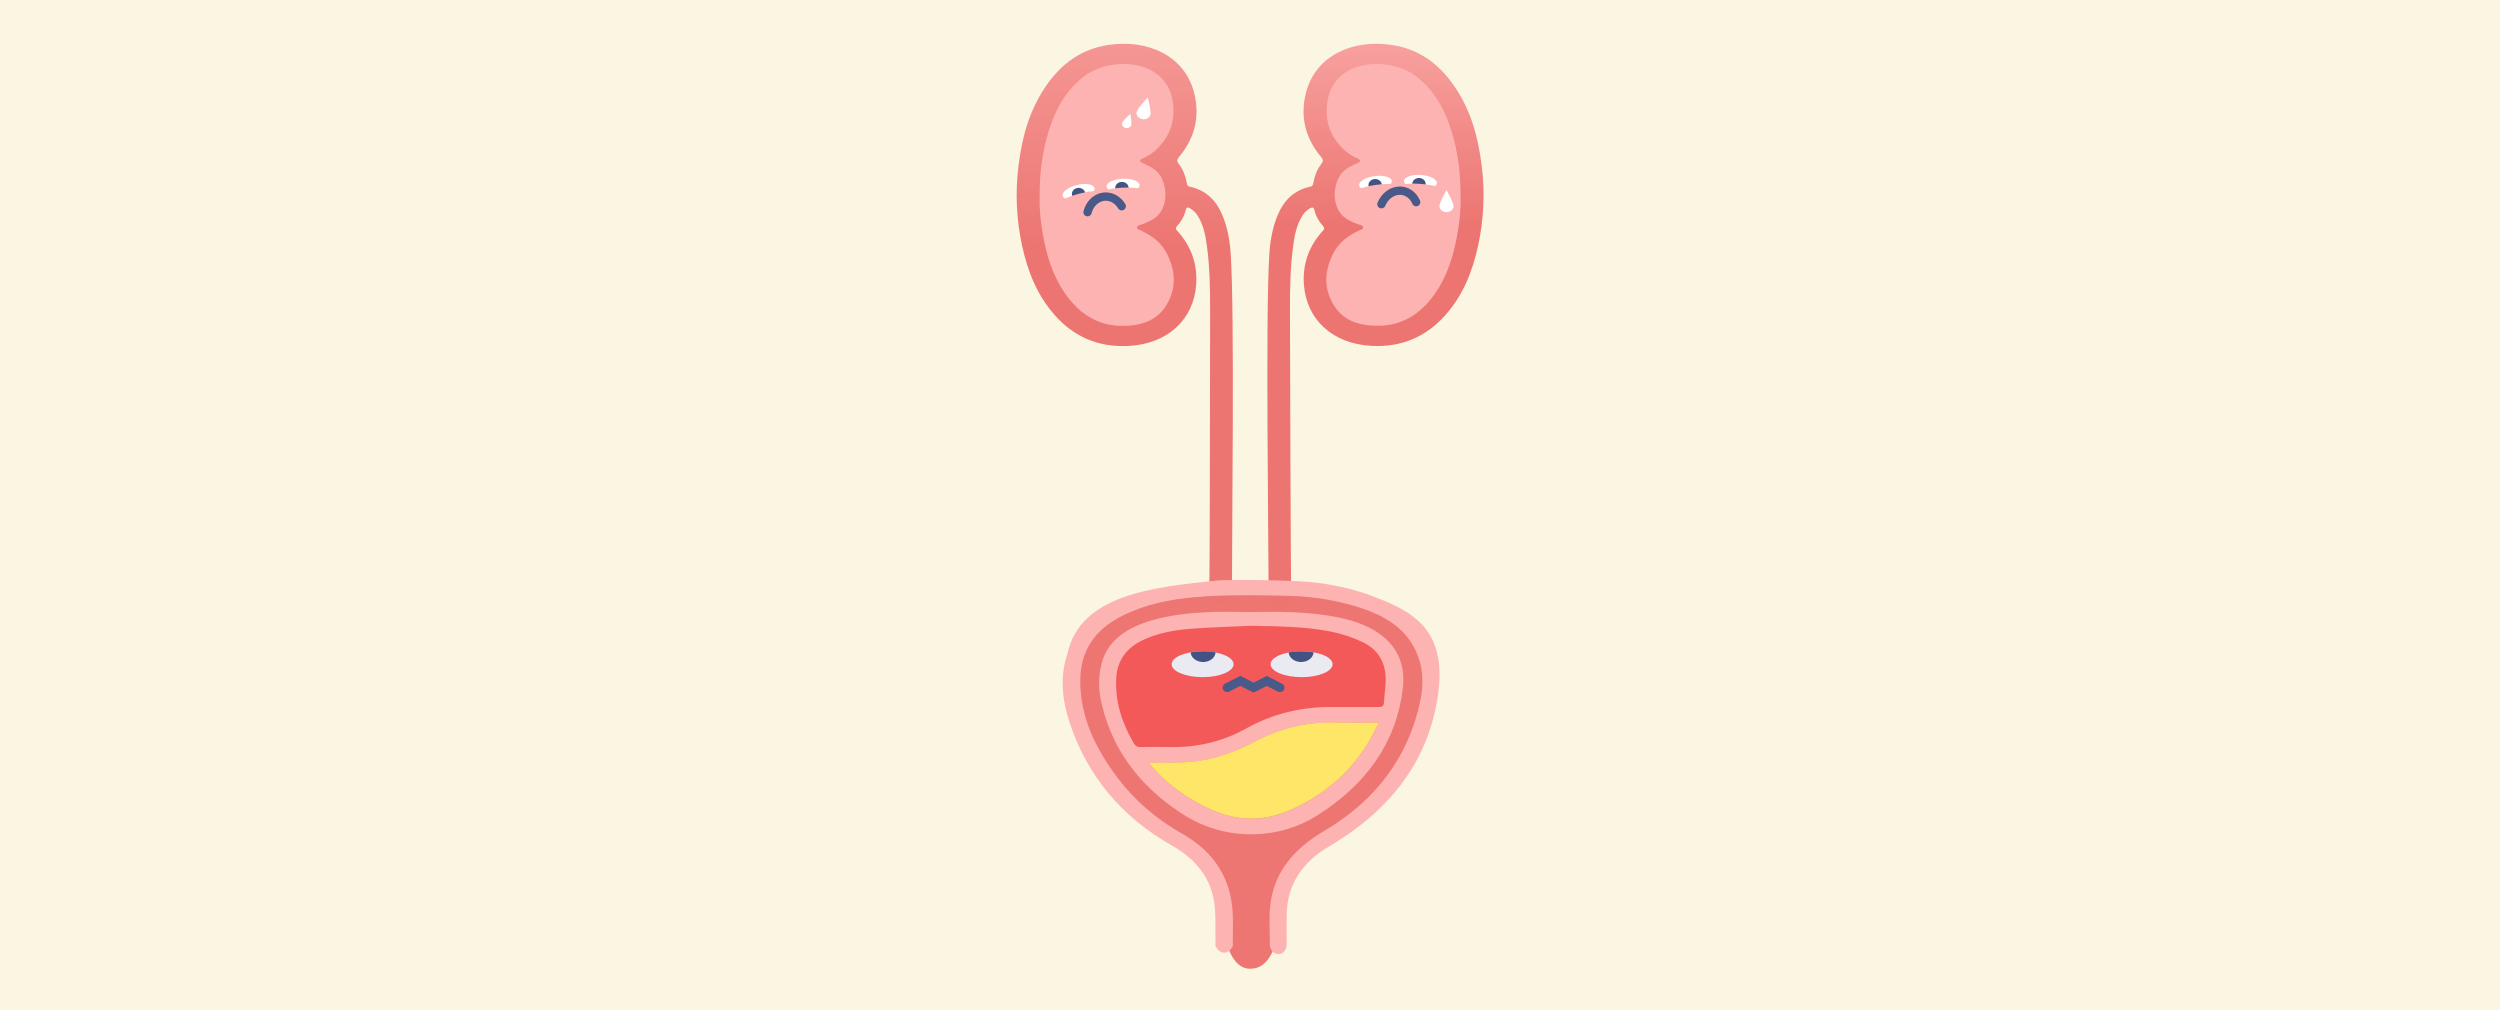 <?xml version="1.0" encoding="UTF-8"?>
<svg xmlns="http://www.w3.org/2000/svg" width="1200" height="485" viewBox="0 0 1200 485" fill="none">
  <rect width="1200" height="485" fill="#FBF6E1"></rect>
  <path d="M497.143 94.305C497.08 80.77 498.938 68.805 503.593 57.218C506.826 49.176 511.521 41.909 519.115 36.078C529.523 28.093 547.361 27.395 556.789 34.202C560.929 37.124 563.743 41.168 564.751 45.646C567.016 55.635 564.632 64.552 555.849 71.896C554.06 73.393 551.778 74.288 549.694 75.403C548.029 76.297 548.131 76.881 549.767 77.579C552.854 78.9 555.9 80.211 558.047 82.689C562.758 88.147 563.506 100.753 554.405 105.25C552.666 106.139 550.825 106.879 548.912 107.461C548.063 107.709 547.032 107.882 546.959 108.8C546.885 109.719 547.927 109.857 548.658 110.164C554.728 112.781 559.632 116.383 562.396 121.784C566.83 130.434 567.215 139.036 561.365 147.355C557.18 153.302 550.526 155.938 542.587 156.445C527.807 157.344 517.721 151.063 510.309 141.007C504.08 132.572 501.044 123.152 499.091 113.46C497.709 106.676 496.967 99.849 497.143 94.305Z" fill="#FCB3B2"></path>
  <path d="M702.963 94.095C703.025 80.515 701.155 68.51 696.468 56.884C693.212 48.815 688.484 41.523 680.837 35.672C670.356 27.66 652.393 26.959 642.899 33.79C638.73 36.722 635.897 40.78 634.881 45.272C632.6 55.295 635.001 64.243 643.845 71.611C645.647 73.113 647.945 74.011 650.044 75.129C651.72 76.027 651.618 76.612 649.97 77.313C646.862 78.638 643.794 79.954 641.633 82.44C636.888 87.917 636.136 100.565 645.299 105.078C647.051 105.969 648.904 106.712 650.831 107.295C651.686 107.545 652.724 107.718 652.798 108.639C652.872 109.561 651.823 109.7 651.088 110.007C644.974 112.633 640.036 116.248 637.253 121.667C632.788 130.346 632.401 138.976 638.291 147.324C642.505 153.291 649.206 155.935 657.201 156.444C672.084 157.347 682.24 151.044 689.704 140.954C695.977 132.491 699.034 123.04 701.001 113.315C702.392 106.508 703.139 99.658 702.963 94.095Z" fill="#FCB3B2"></path>
  <path d="M686.192 339.074C686.192 364.326 664.075 393.681 633.689 406.32C627.382 408.243 620.543 418.04 617.632 428.986C614.072 442.372 613.654 465 600.053 465C588.457 465 586.526 443.224 583.479 430.121C580.968 419.322 577.436 409.075 573.284 407.631C542.68 396.989 520.781 370.995 520.781 345.438C496.823 291.627 557.296 285.27 602.339 285.27C679.056 285.27 686.192 305.843 686.192 339.074Z" fill="#ED7672"></path>
  <path d="M669.876 330.668C669.876 344.338 640.061 346.744 610.69 346.744C530.632 382.724 532.633 346.744 532.633 316.634C532.633 302.963 581.319 297.24 610.69 297.24C640.061 297.24 669.876 308.213 669.876 330.668Z" fill="#F45959"></path>
  <path d="M584.483 289.946C581.355 288.606 580.461 286.371 580.499 283.349C580.736 263.573 580.815 168.368 580.857 148.589C580.857 138.266 580.698 127.928 579.261 117.661C578.591 112.788 577.665 107.948 574.904 103.568C574.066 102.174 572.859 100.982 571.388 100.096C570.228 99.41 569.499 99.32 569.137 100.84C568.467 103.684 567.03 106.342 564.95 108.583C564.248 109.345 564.232 109.866 564.95 110.647C571.962 118.262 574.894 127.08 574.154 136.816C572.904 153.183 560.678 165.069 541.702 166.059C527.103 166.817 515.474 161.541 506.472 151.478C497.668 141.628 493.257 130.087 490.602 117.931C487.848 105.235 487.276 92.241 488.905 79.392C490.645 65.318 494.374 51.76 503.184 39.717C510.101 30.293 519.235 23.483 532.088 21.556C550.708 18.757 568.36 26.571 573.053 44.083C576.091 55.411 573.792 65.943 565.945 75.338C564.881 76.593 564.785 77.408 565.828 78.729C567.924 81.381 569.02 84.44 569.616 87.646C569.765 88.48 569.802 89.313 571.122 89.607C579.128 91.387 583.757 96.327 586.587 102.909C589.221 109.028 590.311 115.44 590.742 121.909C592.663 151.052 591.288 255.641 591.336 284.798C591.336 287.375 589.591 288.734 587.436 289.922L584.483 289.946ZM499.014 94.826C498.849 100.314 499.519 107.072 500.801 113.768C502.637 123.363 505.483 132.711 511.34 141.036C518.325 150.981 527.8 157.208 541.664 156.318C549.112 155.844 555.374 153.23 559.306 147.32C564.801 139.085 564.44 130.57 560.274 122.008C557.678 116.676 553.071 113.096 547.367 110.505C546.702 110.202 545.734 110.032 545.771 109.156C545.809 108.279 546.836 108.076 547.607 107.83C549.404 107.254 551.133 106.521 552.767 105.642C561.317 101.19 560.614 88.712 556.188 83.308C554.172 80.855 551.31 79.558 548.41 78.251C546.873 77.559 546.777 76.982 548.341 76.096C550.299 74.983 552.443 74.107 554.124 72.625C562.375 65.356 564.636 56.524 562.487 46.64C561.54 42.208 558.896 38.206 555.007 35.313C546.149 28.574 529.391 29.265 519.613 37.169C512.489 42.932 508.068 50.135 505.031 58.096C500.7 69.585 498.955 81.428 499.014 94.826Z" fill="url(#paint0_linear_920_396)"></path>
  <path d="M615.77 292.883C618.9 291.544 619.794 289.309 619.757 286.288C619.519 266.518 619.223 168.329 619.181 148.555C619.181 138.234 619.341 127.899 620.778 117.635C621.449 112.763 622.375 107.925 625.138 103.545C625.977 102.152 627.185 100.961 628.657 100.075C629.818 99.389 630.547 99.299 630.909 100.818C631.581 103.662 633.019 106.319 635.099 108.559C635.802 109.321 635.818 109.842 635.099 110.623C628.082 118.236 625.149 127.052 625.889 136.786C627.14 153.148 639.374 165.031 658.365 166.02C672.974 166.778 684.612 161.504 693.62 151.443C702.431 141.596 706.844 130.058 709.501 117.905C712.257 105.213 712.83 92.222 711.199 79.376C709.458 65.306 705.726 51.751 696.91 39.712C689.989 30.291 680.848 23.482 667.985 21.555C649.352 18.758 631.687 26.569 626.991 44.077C623.951 55.402 626.251 65.931 634.104 75.324C635.169 76.578 635.264 77.393 634.221 78.714C632.123 81.365 631.027 84.423 630.43 87.629C630.281 88.462 630.244 89.295 628.924 89.588C620.911 91.369 616.279 96.307 613.447 102.887C610.812 109.004 609.72 115.415 609.289 121.882C607.367 151.017 608.96 258.588 608.912 287.737C608.912 290.313 610.659 291.671 612.815 292.86L615.77 292.883ZM701.084 94.806C701.249 100.293 700.578 107.049 699.295 113.743C697.458 123.335 694.61 132.681 688.749 141.004C681.758 150.946 672.276 157.172 658.402 156.282C650.949 155.808 644.682 153.195 640.748 147.286C635.248 139.053 635.61 130.541 639.779 121.981C642.377 116.65 646.988 113.071 652.695 110.481C653.36 110.178 654.329 110.008 654.292 109.132C654.255 108.256 653.227 108.053 652.455 107.806C650.657 107.231 648.927 106.498 647.291 105.619C638.736 101.169 639.438 88.694 643.868 83.292C645.886 80.839 648.75 79.542 651.651 78.236C653.19 77.544 653.286 76.967 651.721 76.081C649.761 74.969 647.616 74.093 645.933 72.611C637.676 65.344 635.413 56.514 637.564 46.633C638.512 42.203 641.158 38.201 645.05 35.309C653.914 28.572 670.684 29.263 680.47 37.165C687.599 42.926 692.023 50.127 695.063 58.086C699.396 69.572 701.143 81.412 701.084 94.806Z" fill="url(#paint1_linear_920_396)"></path>
  <path d="M545.623 53.57C545.186 55.148 546.305 56.75 548.124 57.153C549.944 57.556 551.774 56.599 552.216 55.022C552.222 54.999 552.229 54.971 552.235 54.948C552.651 53.366 550.889 46.793 550.889 46.793C550.889 46.793 546.038 51.988 545.623 53.57Z" fill="white"></path>
  <path d="M538.683 58.88C538.299 59.903 538.942 61.016 540.121 61.371C541.301 61.725 542.57 61.18 542.958 60.157C542.963 60.142 542.97 60.124 542.975 60.11C543.346 59.083 542.579 54.649 542.579 54.649C542.579 54.649 539.054 57.853 538.683 58.88Z" fill="white"></path>
  <path d="M591.734 454.191C591.734 454.191 590.215 457.302 587.575 457.302C584.936 457.302 583.434 454.191 583.434 454.191C583.434 453.23 583.434 452.307 583.434 451.391C583.29 445.405 583.693 439.355 582.865 433.447C581.197 421.47 574.039 412.402 562.646 405.942C538.125 392.042 522.113 372.4 513.733 347.779C509.935 336.622 508.482 325.17 512.367 313.814C518.538 285.085 554.186 281.709 585.807 278.491C597.985 278.235 610.199 278.42 622.362 278.952C633.841 279.402 645.167 281.472 655.918 285.085C673.721 291.782 694.422 298.927 690.509 331.412C686.596 363.896 668.211 388.447 637.906 406.301C624.65 414.1 617.766 425.052 617.6 439.253C617.543 444.194 617.6 449.128 617.6 454.197C617.6 454.197 616.848 458.157 613.489 457.944C610.13 457.73 609.559 454.197 609.559 454.197C609.559 447.879 609.069 441.56 609.652 435.325C611.17 419.195 620.614 407.653 635.684 398.796C660.902 383.922 676.216 362.794 681.769 336.289C683.596 327.541 683.086 318.736 678.604 310.495C673.339 300.799 664.017 295.371 653.112 291.782C642.049 288.218 630.412 286.271 618.651 286.014C606.466 285.668 594.245 285.521 582.081 286.053C566.976 286.694 552.094 288.879 538.628 295.627C525.364 302.273 518.74 312.539 518.538 326.054C518.272 343.524 525.537 358.801 536.168 373.009C544.353 383.959 555.049 393.239 567.551 400.238C583.081 409.024 590.871 421.976 591.691 438.247C591.957 443.406 591.734 448.68 591.734 454.191Z" fill="#FCB3B2"></path>
  <path d="M600.668 293.769C614.292 293.519 627.93 293.551 641.337 296.146C647.682 297.377 653.774 299.19 659.27 302.363C670.728 308.976 674.706 318.961 673.368 330.335C670.304 356.424 655.781 376.72 631.835 391.677C623.198 397.109 612.955 400.153 602.387 400.431C589.174 400.828 577.212 397.118 566.724 390.177C545.706 376.31 532.644 357.821 528.17 334.821C527.362 330.166 527.396 325.426 528.27 320.78C530.5 307.906 540.412 301.292 553.489 297.588C562.121 295.153 571.011 294.243 579.952 293.82C586.843 293.506 593.763 293.769 600.668 293.769ZM600.546 300.363C591.065 300.818 581.563 301.068 572.105 301.773C564.192 302.369 556.316 303.696 549.087 306.996C540.671 310.841 536.283 317.019 535.801 325.356C535.154 336.577 538.456 346.985 544.296 356.847C544.569 357.423 545.046 357.904 545.653 358.218C546.26 358.531 546.966 358.66 547.663 358.584C552.501 358.494 557.345 358.494 562.193 358.584C574.995 358.819 587.589 355.672 598.388 349.542C610.612 342.715 624.79 339.183 639.215 339.371C646.66 339.371 654.105 339.371 661.514 339.371C663.218 339.371 664.19 339.083 664.276 337.346C664.499 333.053 665.341 328.746 665.074 324.485C664.65 317.563 661.248 311.668 654.285 308.329C649.493 306.023 644.377 304.298 639.072 303.202C626.433 300.703 613.486 300.626 600.546 300.389V300.363ZM661.888 346.844C654.206 346.844 647.394 346.978 640.589 346.844C626.441 346.504 613.565 349.881 601.502 356.456C596.626 358.985 591.491 361.096 586.167 362.762C576.248 366.05 565.818 366.293 555.366 366.082C554.18 366.082 552.985 366.082 551.324 366.082C552.115 367.107 552.475 367.645 552.921 368.132C560.489 376.605 570.005 383.536 580.83 388.46C593.525 394.183 606.207 394.567 619.089 388.966C634.993 382.052 647.142 371.599 655.867 357.988C658.032 354.579 659.687 350.951 661.888 346.844Z" fill="#FCB3B2"></path>
  <path d="M661.886 346.842C659.685 350.95 658.031 354.577 655.866 357.941C647.126 371.553 635.006 382.005 619.088 388.92C606.205 394.521 593.524 394.136 580.828 388.413C570.003 383.49 560.487 376.559 552.919 368.086C552.473 367.599 552.113 367.06 551.322 366.035C552.984 366.035 554.2 366.035 555.365 366.035C565.816 366.247 576.224 366.035 586.165 362.716C591.489 361.05 596.624 358.939 601.501 356.41C613.563 349.847 626.439 346.47 640.588 346.797C647.392 346.977 654.226 346.842 661.886 346.842Z" fill="#FEE668"></path>
  <path d="M614.386 330.07L608.049 326.835L601.703 330.058L595.366 326.822L589.018 330.043" stroke="#495988" stroke-width="4.282" stroke-linecap="round"></path>
  <path d="M660.815 91.298C656.498 91.918 652.724 90.909 652.387 89.044C652.049 87.179 655.276 85.165 659.593 84.545C663.91 83.925 667.684 84.934 668.021 86.799C668.359 88.663 665.132 90.678 660.815 91.298Z" fill="white"></path>
  <path d="M681.495 90.801C677.136 90.491 673.739 88.713 673.908 86.83C674.077 84.947 677.748 83.672 682.107 83.983C686.466 84.293 689.863 86.071 689.694 87.954C689.525 89.837 685.854 91.112 681.495 90.801Z" fill="white"></path>
  <path d="M657.061 89.781C656.452 88.297 657.31 86.655 658.977 86.112C660.644 85.57 662.489 86.334 663.097 87.818C663.706 89.303 662.848 90.945 661.181 91.487C659.514 92.029 657.669 91.266 657.061 89.781Z" fill="#415283"></path>
  <path d="M677.909 88.605C677.713 87.035 678.984 85.62 680.748 85.446C682.512 85.272 684.1 86.404 684.296 87.975C684.492 89.545 683.221 90.96 681.457 91.134C679.693 91.308 678.105 90.176 677.909 88.605Z" fill="#415283"></path>
  <path d="M661.579 95.518C654.646 96.514 648.751 95.809 648.414 93.944C648.076 92.079 653.424 89.76 660.357 88.764C667.291 87.768 673.186 88.473 673.523 90.338C673.861 92.203 668.513 94.522 661.579 95.518Z" fill="#FCB3B2"></path>
  <path d="M681.112 95.064C674.111 94.565 668.572 92.635 668.741 90.751C668.911 88.869 674.723 87.746 681.724 88.245C688.725 88.744 694.263 90.675 694.094 92.558C693.925 94.441 688.113 95.563 681.112 95.064Z" fill="#FCB3B2"></path>
  <path d="M663.078 98.021C663.836 96.182 665.022 94.597 666.501 93.449C667.981 92.301 669.691 91.636 671.436 91.532C673.18 91.428 674.888 91.889 676.359 92.861C677.831 93.833 679.008 95.277 679.753 97.026" stroke="#495988" stroke-width="4" stroke-linecap="round" stroke-linejoin="round"></path>
  <path d="M690.916 98.853C690.894 100.478 692.393 101.81 694.268 101.834C696.143 101.857 697.68 100.554 697.707 98.928C697.707 98.905 697.707 98.876 697.707 98.853C697.707 97.228 694.312 91.186 694.312 91.186C694.312 91.186 690.916 97.228 690.916 98.853Z" fill="white"></path>
  <path d="M518.82 95.435C514.625 96.535 510.739 95.958 510.14 94.145C509.542 92.333 512.457 89.973 516.652 88.873C520.847 87.773 524.733 88.35 525.332 90.162C525.931 91.974 523.015 94.335 518.82 95.435Z" fill="white"></path>
  <path d="M539.266 92.621C534.898 92.802 531.277 91.42 531.178 89.533C531.079 87.646 534.541 85.969 538.909 85.787C543.277 85.606 546.898 86.989 546.997 88.876C547.096 90.763 543.635 92.439 539.266 92.621Z" fill="white"></path>
  <path d="M514.882 94.353C514.069 92.948 514.688 91.223 516.265 90.498C517.842 89.773 519.78 90.323 520.593 91.727C521.407 93.131 520.788 94.857 519.211 95.582C517.634 96.307 515.696 95.757 514.882 94.353Z" fill="#415283"></path>
  <path d="M535.398 90.845C534.981 89.309 536.042 87.763 537.767 87.392C539.492 87.021 541.228 87.966 541.645 89.502C542.061 91.038 541 92.584 539.275 92.954C537.55 93.325 535.814 92.381 535.398 90.845Z" fill="#415283"></path>
  <path d="M520.175 99.537C513.438 101.303 507.491 101.266 506.892 99.454C506.293 97.642 511.27 94.741 518.008 92.974C524.745 91.208 530.692 91.244 531.291 93.056C531.89 94.869 526.913 97.77 520.175 99.537Z" fill="#FCB3B2"></path>
  <path d="M539.49 96.892C532.475 97.183 526.707 95.89 526.609 94.003C526.51 92.116 532.117 90.35 539.133 90.059C546.149 89.767 551.916 91.061 552.015 92.948C552.113 94.835 546.506 96.601 539.49 96.892Z" fill="#FCB3B2"></path>
  <path d="M522.02 101.847C522.511 99.939 523.464 98.233 524.769 96.928C526.074 95.623 527.677 94.771 529.393 94.472C531.109 94.173 532.867 94.438 534.465 95.237C536.063 96.037 537.434 97.337 538.421 98.988" stroke="#495988" stroke-width="4" stroke-linecap="round" stroke-linejoin="round"></path>
  <path d="M624.766 325.031C616.55 325.031 609.89 322.256 609.89 318.832C609.89 315.408 616.55 312.633 624.766 312.633C632.982 312.633 639.643 315.408 639.643 318.832C639.643 322.256 632.982 325.031 624.766 325.031Z" fill="#EAEAF2"></path>
  <path d="M624.527 317.763C622.993 317.762 621.517 317.281 620.402 316.42C619.287 315.559 618.617 314.381 618.528 313.129C622.486 312.467 626.567 312.467 630.525 313.129C630.437 314.381 629.767 315.559 628.652 316.42C627.536 317.281 626.061 317.762 624.527 317.763Z" fill="#415283"></path>
  <path d="M577.258 325.031C569.042 325.031 562.382 322.256 562.382 318.832C562.382 315.408 569.042 312.633 577.258 312.633C585.474 312.633 592.135 315.408 592.135 318.832C592.135 322.256 585.474 325.031 577.258 325.031Z" fill="#EAEAF2"></path>
  <path d="M577.492 317.763C575.959 317.762 574.484 317.281 573.37 316.42C572.255 315.558 571.586 314.381 571.499 313.129C575.457 312.467 579.538 312.467 583.496 313.129C583.408 314.382 582.736 315.56 581.62 316.422C580.504 317.283 579.027 317.763 577.492 317.763Z" fill="#415283"></path>
  <defs>
    <linearGradient id="paint0_linear_920_396" x1="546.228" y1="-61.834" x2="541.202" y2="272.23" gradientUnits="userSpaceOnUse">
      <stop stop-color="#FCB3B2"></stop>
      <stop offset="0.54" stop-color="#EC7571"></stop>
    </linearGradient>
    <linearGradient id="paint1_linear_920_396" x1="660.127" y1="-16.287" x2="660.202" y2="270.032" gradientUnits="userSpaceOnUse">
      <stop stop-color="#FCB3B2"></stop>
      <stop offset="0.434" stop-color="#EC7571"></stop>
    </linearGradient>
  </defs>
</svg>
